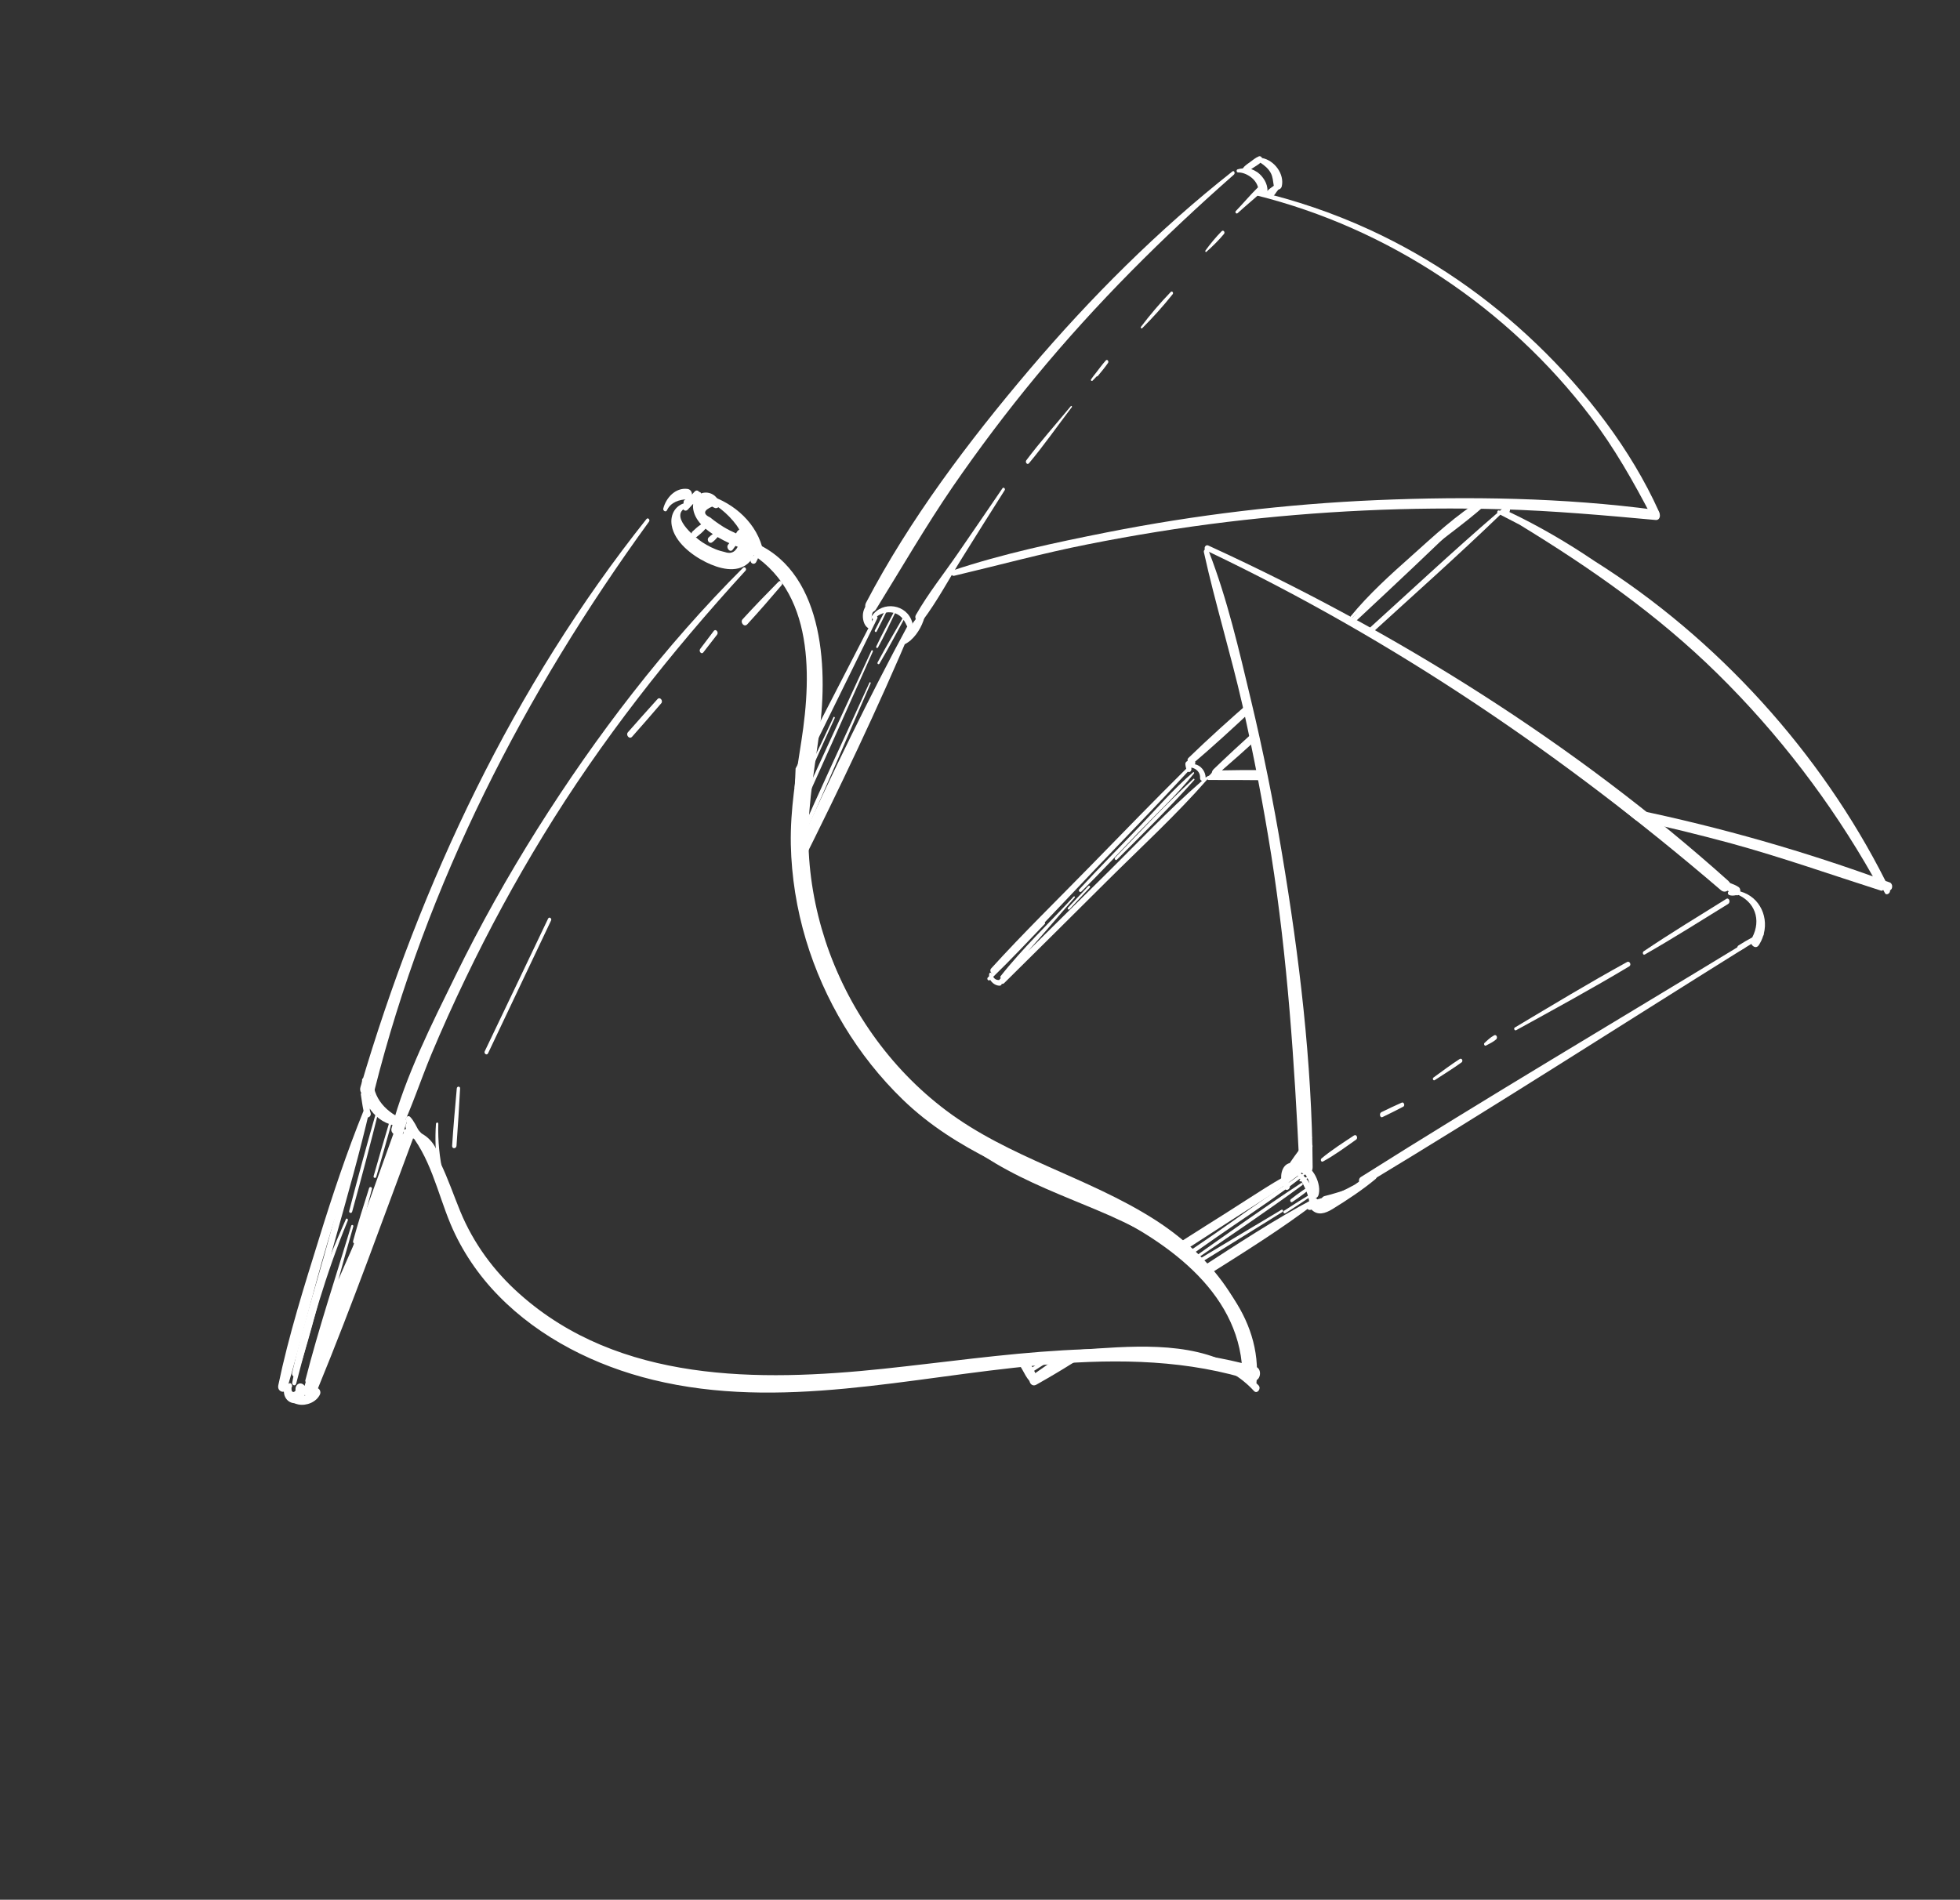 <?xml version="1.0" encoding="UTF-8"?> <svg xmlns="http://www.w3.org/2000/svg" width="393" height="381" viewBox="0 0 393 381" fill="none"><rect x="0" y="0" width="393" height="381" fill="#333333" stroke="none"/><path d="M332.63 102.59C326.975 90.058 318.032 78.534 308.15 69.041C298.314 59.584 286.904 51.702 274.491 46.012C267.276 42.706 259.739 40.136 252.015 38.34C251.51 38.234 251.353 39.058 251.826 39.162C278.406 45.758 302.376 61.771 318.935 83.57C323.724 89.867 327.533 96.617 331.174 103.602C331.771 104.751 333.104 103.614 332.63 102.59Z" fill="white"></path><path d="M331.942 102.254C313.488 99.798 294.571 99.519 275.993 100.303C257.846 101.088 239.723 103.25 221.889 106.778C211.549 108.828 201.045 111.063 191.05 114.399C190.454 114.601 190.672 115.613 191.321 115.473C200.283 113.356 209.136 110.933 218.17 109.153C227.391 107.322 236.702 105.813 246.041 104.679C264.292 102.485 282.728 101.607 301.103 102.133C311.431 102.429 321.677 103.347 331.972 104.287C333.165 104.389 333.066 102.401 331.943 102.237L331.942 102.254Z" fill="white"></path><path d="M175.674 122.158C180.768 113.925 185.59 105.571 191.073 97.559C196.298 89.983 201.829 82.622 207.695 75.527C219.77 60.876 233.192 47.534 247.429 35.002C247.707 34.733 247.459 34.1 247.105 34.388C232.208 46.146 218.68 59.671 206.414 74.116C194.22 88.484 182.414 104.134 173.654 120.871C172.923 122.264 174.789 123.605 175.674 122.158Z" fill="white"></path><path d="M184.991 124.47C187.974 120.496 190.334 116.025 192.963 111.815C195.79 107.298 198.601 102.78 201.459 98.298C201.638 98.022 201.222 97.625 201.018 97.907C198.035 102.296 195.036 106.667 192.039 111.021C189.247 115.093 186.093 119.029 183.647 123.328C183.168 124.152 184.332 125.355 185.007 124.472L184.991 124.47Z" fill="white"></path><path d="M182.916 124.828C181.888 121.158 176.957 120.42 174.839 123.518C174.604 123.872 174.974 124.432 175.335 124.062C176.299 123.086 177.748 122.571 179.091 122.884C180.467 123.201 181.235 124.173 181.776 125.401C182.114 126.157 183.117 125.532 182.932 124.83L182.916 124.828Z" fill="white"></path><path d="M159.526 154.124C159.478 155.471 159.414 156.801 159.325 158.136C161.006 154.598 162.63 151.046 164.339 147.56C168.21 139.71 172.064 131.86 175.919 123.993C176.077 123.674 175.548 123.234 175.353 123.6C171.34 131.371 167.353 139.12 163.357 146.877C162.114 149.29 160.821 151.699 159.528 154.108L159.526 154.124Z" fill="white"></path><path d="M159.776 170.563C159.964 171.738 160.137 172.912 160.351 174.081C168.297 158.192 176.053 141.989 182.942 125.634C183.134 125.194 182.466 124.627 182.195 125.12C174.203 139.911 166.808 155.223 159.776 170.563Z" fill="white"></path><path d="M255.89 38.581C256.045 38.402 256.193 38.215 256.315 38.034C256.618 37.975 256.9 37.766 257.003 37.401C257.599 34.895 255.506 32.135 253.054 31.692C252.942 31.435 252.708 31.251 252.392 31.366C251.725 31.629 251.144 32.155 250.564 32.573C250.055 32.93 249.54 33.263 249.193 33.774C248.859 33.797 248.523 33.853 248.167 33.958C247.846 34.032 247.91 34.592 248.242 34.585C249.314 34.546 250.515 35.18 251.254 35.901C251.769 36.414 252.067 36.944 252.25 37.555C250.704 39.074 249.303 40.761 247.804 42.317C247.56 42.571 247.883 42.986 248.168 42.743C249.626 41.392 251.175 40.147 252.631 38.812C252.881 39.321 253.438 39.306 253.811 38.988C253.769 39.515 254.339 39.966 254.874 39.694C255.308 39.446 255.618 38.982 255.898 38.59L255.89 38.581ZM254.132 38.284C254.22 36.857 253.245 35.354 252.124 34.544C251.699 34.262 251.292 34.056 250.872 33.923C250.976 33.865 251.065 33.789 251.161 33.722C251.703 33.367 252.275 33.048 252.739 32.637C253.565 33.192 254.313 33.798 254.798 34.69C255.238 35.512 255.244 36.383 255.407 37.258C255.291 37.356 255.152 37.445 255.046 37.519C254.712 37.758 254.371 37.988 254.131 38.3L254.133 38.267L254.132 38.284Z" fill="white"></path><path d="M184.814 123.653C184.804 123.461 184.571 123.368 184.473 123.559C183.814 124.767 182.92 125.699 181.942 126.641C181.449 127.108 182.036 128.066 182.687 127.695C184.088 126.852 184.822 125.228 184.814 123.653Z" fill="white"></path><path d="M174.868 125.119L174.863 125.078C174.942 124.504 174.705 123.938 174.818 123.35C174.974 122.633 175.392 122.169 175.827 121.598C175.982 121.42 175.854 121.144 175.61 121.2C175.097 121.283 174.662 121.655 174.314 122.075C174.426 121.703 174.614 121.312 174.881 120.976C175.054 120.783 174.829 120.375 174.567 120.554C173.75 121.127 173.192 122.003 173.047 123.003C172.913 123.962 173.137 125.322 174.001 125.921C174.48 126.249 175.045 125.614 174.867 125.136L174.868 125.119Z" fill="white"></path><path d="M182.616 128.386C184.111 127.078 185.238 124.888 185.503 123.111C185.534 122.931 185.291 122.646 185.131 122.891C185.038 123.016 184.943 123.174 184.849 123.316C184.775 123.194 184.614 123.132 184.463 123.26C183.308 124.354 182.412 125.825 181.7 127.277C181.422 127.545 181.143 127.83 180.92 128.127C180.51 128.6 180.983 129.425 181.605 129.11C181.91 128.926 182.199 128.726 182.499 128.501L182.614 128.402L182.616 128.386Z" fill="white"></path><path d="M219.861 75.529L220.11 75.424C220.808 74.568 221.538 73.714 222.166 72.794C222.39 72.48 222.034 71.954 221.716 72.302C220.988 73.123 220.328 74.024 219.645 74.915L219.627 74.93C219.332 75.305 219.027 75.703 218.755 76.104C218.648 76.303 218.89 76.496 219.05 76.36C219.328 76.092 219.589 75.822 219.845 75.528L219.861 75.529Z" fill="white"></path><path d="M235.145 58.985C235.341 58.711 235.028 58.271 234.748 58.556C232.645 60.735 230.608 63.118 228.775 65.542C228.638 65.706 228.84 65.978 229.035 65.812C231.177 63.677 233.267 61.356 235.145 58.985Z" fill="white"></path><path d="M245.435 46.887C245.693 46.559 245.295 46.038 244.953 46.376C243.782 47.56 242.681 48.898 241.695 50.262C241.611 50.38 241.74 50.639 241.882 50.517C243.121 49.414 244.37 48.195 245.442 46.895L245.435 46.887Z" fill="white"></path><path d="M214.909 81.676C215.02 81.535 214.848 81.298 214.702 81.469C211.722 85.087 208.595 88.569 205.778 92.325C205.516 92.702 205.965 93.317 206.321 92.906C209.332 89.307 212.027 85.426 214.893 81.675L214.909 81.676Z" fill="white"></path><path d="M159.029 164.718C159.061 165.152 159.117 165.596 159.174 166.023C164.514 154.262 169.758 142.46 175.01 130.667C175.108 130.476 174.834 130.28 174.734 130.488C169.497 141.884 164.211 153.276 159.03 164.702L159.029 164.718Z" fill="white"></path><path d="M175.784 126.643C176.527 125.21 177.24 123.741 177.955 122.256C178.053 122.065 177.778 121.869 177.671 122.068C176.918 123.525 176.141 124.955 175.421 126.415C175.301 126.671 175.647 126.914 175.793 126.635L175.784 126.643Z" fill="white"></path><path d="M176.044 129.846C177.283 127.59 178.373 125.231 179.485 122.916C179.565 122.74 179.331 122.555 179.233 122.747C178.033 125.03 176.801 127.295 175.703 129.645C175.601 129.885 175.891 130.099 176.035 129.853L176.044 129.846Z" fill="white"></path><path d="M176.35 133.086C178.178 129.99 179.85 126.782 181.575 123.62C181.682 123.421 181.432 123.236 181.299 123.441C179.503 126.556 177.657 129.667 175.972 132.841C175.81 133.101 176.195 133.372 176.359 133.078L176.35 133.086Z" fill="white"></path><path d="M159.604 169.372C159.665 169.858 159.75 170.354 159.82 170.832C164.914 159.664 169.66 148.287 174.579 137.04C174.641 136.879 174.422 136.713 174.342 136.889C169.44 147.723 164.344 158.492 159.602 169.389L159.604 169.372Z" fill="white"></path><path d="M159.126 160.549C159.065 161.323 159.02 162.099 158.941 162.888C161.744 156.579 164.5 150.249 167.373 144.004C167.453 143.828 167.201 143.659 167.121 143.835C164.54 149.432 161.804 154.992 159.117 160.557L159.126 160.549Z" fill="white"></path><path d="M349.46 189.316C323.919 204.873 298.157 220.082 272.864 236.057C272.018 236.595 272.724 238.143 273.68 237.589C299.294 222.153 324.482 205.929 349.862 190.094C350.315 189.815 349.932 189.005 349.46 189.316Z" fill="white"></path><path d="M269.953 238.62C268.51 239.053 267.064 239.518 265.602 239.875C264.301 240.186 265.094 242.628 266.346 241.79C267.615 240.938 268.927 240.171 270.234 239.363C270.599 239.16 270.371 238.479 269.946 238.611L269.953 238.62Z" fill="white"></path><path d="M264.364 239.703C265.052 237.61 263.308 233.676 260.895 233.477C260.648 233.457 260.562 233.807 260.664 233.981C261.149 234.873 261.905 235.579 262.308 236.573C262.739 237.618 262.639 238.671 262.801 239.761C262.95 240.71 264.129 240.471 264.364 239.703Z" fill="white"></path><path d="M262.486 233.255C262.712 232.709 262.791 232.119 262.919 231.549C263.03 230.994 263.116 230.429 263.177 229.87C263.207 229.491 262.695 229.359 262.519 229.694C262.266 230.171 262.052 230.676 261.863 231.175C261.675 231.674 261.426 232.193 261.325 232.74C261.266 233.067 261.378 233.432 261.698 233.574C261.979 233.687 262.361 233.576 262.477 233.262L262.486 233.255Z" fill="white"></path><path d="M271.486 227.726C269.281 229.193 267.022 230.614 264.989 232.317C264.678 232.583 264.906 233.156 265.306 232.923C267.627 231.664 269.767 230.068 271.926 228.548C272.349 228.234 271.985 227.393 271.486 227.726Z" fill="white"></path><path d="M352.628 189.608C353.025 188.993 353.342 188.339 353.535 187.683L353.553 187.667C353.553 187.667 353.717 187.374 353.67 187.229C354.636 183.41 352.441 179.308 348.202 178.624C347.816 178.569 347.721 179.141 348.052 179.259C351.904 180.749 353.185 184.464 351.347 187.998C350.413 188.488 349.481 189.052 348.574 189.627C348.059 189.959 348.473 190.896 349.064 190.561C349.784 190.146 350.48 189.737 351.16 189.31C351.446 189.879 352.171 190.26 352.63 189.592L352.628 189.608Z" fill="white"></path><path d="M326.241 192.94C318.625 197.119 311.198 201.628 303.744 206.069C303.439 206.252 303.688 206.778 304.016 206.605C311.625 202.416 319.247 198.262 326.687 193.804C327.174 193.511 326.778 192.651 326.225 192.938L326.241 192.94Z" fill="white"></path><path d="M346.121 180.291C340.576 183.748 334.969 187.149 329.567 190.791C329.26 191.007 329.424 191.65 329.824 191.417C335.459 188.191 340.99 184.7 346.523 181.284C347.047 180.944 346.705 179.931 346.13 180.283L346.121 180.291Z" fill="white"></path><path d="M348.623 177.912C348.057 177.519 347.403 177.293 346.784 177.053C346.206 176.825 345.614 176.546 344.972 176.603C344.729 176.625 344.589 176.929 344.721 177.155C345.067 177.705 345.617 178.08 346.153 178.437C346.308 178.565 346.474 178.67 346.632 178.765C346.35 178.975 346.427 179.371 346.723 179.502C347.124 179.666 347.649 179.633 348.097 179.528C348.945 179.802 349.26 178.335 348.606 177.91L348.623 177.912Z" fill="white"></path><path d="M236.821 251.239C241.285 248.352 244.849 246.048 246.326 245.079C251.491 241.717 256.943 238.493 261.742 234.613C262.027 234.37 261.885 233.646 261.454 233.861C256.082 236.494 251.031 239.99 245.98 243.179C244.314 244.216 240.204 246.832 235.142 250.045C235.734 250.416 236.292 250.8 236.821 251.239Z" fill="white"></path><path d="M241.358 256.107L241.416 256.211C249.059 251.379 256.831 246.591 263.97 241.114C264.375 240.814 264.06 240.085 263.567 240.336C255.542 244.557 247.887 249.645 240.226 254.6C240.658 255.107 241.049 255.619 241.358 256.107Z" fill="white"></path><path d="M213.085 271.614C210.969 273.005 208.899 274.449 206.861 275.896C205.885 276.606 206.65 278.349 207.813 277.695C211.117 275.843 214.383 273.855 217.58 271.788C216.073 271.768 214.576 271.724 213.085 271.614Z" fill="white"></path><path d="M292.683 212.388C290.867 213.554 289.165 214.853 287.424 216.108C287.16 216.302 287.368 216.816 287.682 216.625C289.483 215.442 291.32 214.319 293.061 213.065C293.421 212.803 293.128 212.117 292.683 212.388Z" fill="white"></path><path d="M299.538 207.676C298.828 208.051 298.235 208.634 297.654 209.176C297.458 209.343 297.651 209.839 297.944 209.697C298.635 209.337 299.368 208.989 299.972 208.473C300.372 208.132 300.068 207.362 299.539 207.66L299.538 207.676Z" fill="white"></path><path d="M281.058 221.14C279.684 221.744 278.34 222.384 276.986 223.047C276.478 223.297 276.697 224.293 277.233 224.02C278.636 223.36 279.992 222.664 281.375 221.944C281.765 221.735 281.495 220.951 281.067 221.133L281.058 221.14Z" fill="white"></path><path d="M346.602 176.715C315.824 149.124 279.9 126.646 242.269 109.403C241.765 109.172 241.401 109.79 241.587 110.169C241.442 110.324 241.334 110.539 241.392 110.751C243.66 121.042 246.782 131.127 249.126 141.416C251.364 151.349 253.29 161.364 254.889 171.428C258.173 192.235 259.54 213.08 260.55 234.138C260.65 236.019 263.223 235.974 263.199 234.074C263.072 213.061 260.521 191.89 257.065 171.261C255.352 160.864 253.253 150.52 250.806 140.289C248.44 130.388 246.092 120.165 242.417 110.674C279.84 128.556 313.693 151.649 345.066 178.533C346.263 179.54 347.654 177.677 346.601 176.732L346.602 176.715Z" fill="white"></path><path d="M238.925 253.13C246.355 248.049 253.866 243.007 261.133 237.681C261.353 237.525 261.146 237.102 260.901 237.265C253.33 242.236 245.965 247.537 238.548 252.76C238.679 252.878 238.793 253.012 238.916 253.137L238.925 253.13Z" fill="white"></path><path d="M263.373 239.118C261.38 240.311 259.409 241.548 257.459 242.827C257.188 243.013 257.43 243.513 257.727 243.321C259.699 242.068 261.641 240.78 263.553 239.456C263.736 239.346 263.59 238.994 263.373 239.118Z" fill="white"></path><path d="M263.381 237.345C261.814 238.299 260.263 239.361 258.838 240.5C258.538 240.725 258.784 241.283 259.126 241.053C260.664 240.048 262.165 238.89 263.561 237.683C263.721 237.546 263.598 237.222 263.381 237.345Z" fill="white"></path><path d="M262.033 236.037C261.579 236.225 261.117 236.404 260.666 236.558C260.468 236.651 260.562 237.031 260.76 236.939C261.214 236.751 261.676 236.572 262.115 236.367C262.286 236.297 262.23 235.961 262.026 236.028L262.033 236.037Z" fill="white"></path><path d="M239.642 253.916C245.489 250.309 251.338 246.669 257.17 243.045C257.397 242.897 257.198 242.484 256.938 242.629C251.003 246.187 245.045 249.735 239.101 253.318C239.293 253.507 239.46 253.702 239.634 253.907L239.642 253.916Z" fill="white"></path><path d="M207.189 271.868C206.952 272.04 206.707 272.203 206.47 272.375C206.161 272.608 206.419 273.217 206.786 272.98C207.629 272.492 208.447 271.993 209.267 271.478C208.569 271.613 207.879 271.741 207.198 271.861L207.189 271.868Z" fill="white"></path><path d="M211.1 271.465C209.63 272.443 208.168 273.43 206.715 274.409C206.363 274.663 206.681 275.359 207.092 275.085C208.908 273.919 210.758 272.756 212.559 271.572C212.097 271.536 211.603 271.497 211.109 271.458L211.1 271.465Z" fill="white"></path><path d="M207.856 275.908C207.21 274.647 206.617 273.34 205.894 272.114C205.222 272.227 204.55 272.339 203.895 272.436C203.976 272.675 204.081 272.924 204.188 273.139C204.392 273.702 204.682 274.223 205.014 274.738C205.427 275.492 205.815 276.252 206.361 276.892C206.626 277.203 206.898 277.125 207.064 276.906C207.655 277.293 208.116 276.393 207.864 275.917L207.856 275.908Z" fill="white"></path><path d="M275.829 235.372C275.829 235.372 275.771 235.268 275.713 235.271C275.555 235.176 275.357 235.16 275.114 235.29C273.925 235.967 272.793 236.764 271.677 237.563C270.759 238.07 269.807 238.575 268.844 239.013C267.958 239.415 267.055 239.725 266.143 240.042C265.345 240.186 264.557 240.397 263.792 240.635C263.435 238.866 262.67 237.015 261.367 235.777C261.367 235.777 261.587 235.62 261.694 235.529C261.869 235.41 261.744 235.102 261.543 235.227C261.387 235.314 261.239 235.41 261.065 235.512C260.887 235.357 260.706 235.235 260.492 235.111L260.962 234.095C260.962 234.095 261.043 233.795 261.006 233.643C261.062 233.564 261.124 233.511 261.178 233.449C261.541 233.064 261.29 232.356 260.882 232.166C261.672 230.878 262.43 229.57 263.035 228.209C263.108 228.024 262.918 227.802 262.748 227.963C261.188 229.555 259.873 231.415 258.607 233.262C256.912 233.634 256.45 236.225 257.303 237.908C252.62 240.952 248.121 244.285 243.534 247.461C241.492 248.865 239.433 250.269 237.383 251.665C237.599 251.864 237.825 252.056 238.041 252.256C239.997 250.894 241.956 249.499 243.912 248.137C248.499 244.944 253.211 241.861 257.749 238.557C258.141 238.837 258.675 238.382 258.629 237.914C259.307 237.412 259.978 236.885 260.64 236.382C261.578 237.932 262.331 239.409 262.568 241.342C262.508 241.362 262.474 241.376 262.474 241.376C261.729 241.673 261.989 242.788 262.746 242.649L262.967 242.584C264.201 243.85 265.722 243.382 267.212 242.464C270.131 240.664 273.156 238.666 275.791 236.479C276.144 236.209 276.103 235.675 275.861 235.391L275.829 235.372ZM258.39 237.166C258.363 237.081 258.343 237.021 258.324 236.945C258.127 236.498 258.175 236.104 258.46 235.754C258.638 235.909 258.885 235.928 259.108 235.739L259.419 235.473C259.635 235.673 259.911 235.744 260.138 235.597C260.211 235.718 260.286 235.824 260.286 235.824C259.69 236.332 259.043 236.761 258.39 237.166Z" fill="white"></path><path d="M295.459 102.142C295.592 102.028 295.409 101.724 295.273 101.87C287.162 109.053 279.179 116.402 271.245 123.756C270.806 124.177 271.424 124.955 271.932 124.506C279.841 117.143 287.74 109.712 295.457 102.159L295.459 102.142Z" fill="white"></path><path d="M250.701 140.687C246.473 144.372 242.296 148.136 238.292 152.013C237.77 152.535 238.487 153.736 239.119 153.197C243.172 149.739 247.147 146.116 251.052 142.43C250.906 141.864 250.787 141.274 250.692 140.695L250.701 140.687Z" fill="white"></path><path d="M378.972 178.557C379.519 178.351 379.6 177.222 378.89 176.967C378.608 176.87 378.342 176.775 378.06 176.678C365.108 150.987 344.35 128.009 319.661 112.487C314.209 108.798 308.521 105.48 302.65 102.687L302.741 102.487C302.809 102.152 302.778 101.81 302.672 101.47C302.805 101.356 302.924 101.225 303.075 101.096C303.264 100.904 303.05 100.472 302.783 100.7L302.321 101.094C302.321 101.094 302.094 101.134 302.034 101.262L301.965 101.398L301.156 102.088C301.156 102.088 300.929 102.236 300.863 102.338L300.747 102.437C300.747 102.437 300.668 102.397 300.594 102.383C300.313 102.27 300.118 102.635 300.241 102.869C291.168 110.688 282.385 118.919 273.493 126.967C273.827 127.143 274.144 127.334 274.46 127.525C283.279 119.462 292.229 111.518 300.825 103.23C302.124 103.888 303.397 104.569 304.671 105.217C318.942 113.931 332.381 123.307 344.391 135.132C356.609 147.164 367.079 160.856 375.529 175.765C358.926 169.825 341.861 165.11 324.544 161.683C325.699 162.587 326.843 163.531 327.963 164.465C334.399 165.87 340.839 167.441 347.2 169.171C357.308 171.943 367.168 175.434 377.152 178.62C377.272 178.671 377.399 178.639 377.473 178.546L377.64 178.526C377.732 178.724 377.834 178.898 377.928 179.079C378.234 179.708 379.085 179.121 378.973 178.54L378.972 178.557Z" fill="white"></path><path d="M253.661 156.47C253.531 155.813 253.492 155.155 253.506 154.452C250.666 154.418 247.838 154.434 245.007 154.5C247.418 152.412 249.781 150.303 252.14 148.153C252.106 148.059 252.082 147.941 252.066 147.832C251.963 147.351 251.868 146.88 251.798 146.402C248.931 149.001 246.079 151.635 243.306 154.308C243.25 154.386 243.178 154.463 243.162 154.553L243.08 154.547C243.078 154.779 242.985 155.012 242.769 155.227C242.636 155.34 242.518 155.472 242.374 155.61L242.325 155.606C242.201 155.604 242.121 155.673 242.065 155.751C242.065 155.751 241.965 155.76 241.938 155.783C241.938 155.783 241.802 155.929 241.749 155.975C241.711 154.671 240.785 153.495 239.56 153.265C239.56 153.265 239.589 153.21 239.616 153.187C239.842 152.948 239.518 152.533 239.256 152.802C239.105 152.931 238.961 153.085 238.808 153.231L238.741 153.242C238.713 153.066 238.647 152.861 238.533 152.728L238.375 152.633C238.085 152.527 237.681 152.81 237.675 153.199C237.682 153.531 237.773 153.853 237.847 154.174C231.461 160.498 225.189 166.972 218.902 173.412C212.164 180.313 205.222 187.082 198.738 194.227C198.438 194.559 198.593 195.011 198.884 195.208L198.84 195.246C198.735 194.997 198.436 195.007 198.357 195.274C198.302 195.444 198.313 195.619 198.333 195.786L198.055 196.054C197.799 196.349 198.184 196.835 198.505 196.546L198.534 196.49C198.912 197.166 199.682 197.691 200.429 197.684C200.694 197.689 200.816 197.508 200.873 197.305C201.035 197.351 201.188 197.313 201.358 197.153C208.227 190.37 215.056 183.575 221.893 176.773C228.651 170.039 235.799 163.494 242.088 156.3C242.088 156.3 242.234 156.436 242.351 156.429C246.13 156.429 249.919 156.423 253.694 156.473L253.661 156.47ZM221.554 175.511C216.402 180.598 211.268 185.671 206.134 190.743C209.321 187.224 212.365 183.536 215.486 180.029C215.604 179.897 215.432 179.66 215.296 179.806C210.411 185.081 205.07 190.145 200.621 195.785C200.528 195.91 200.572 196.088 200.674 196.154C200.63 196.192 200.583 196.263 200.583 196.263C200.432 196.391 200.396 196.53 200.396 196.53C199.801 196.607 199.409 196.327 199.144 195.908C202.699 192.46 206.104 188.817 209.545 185.236C209.545 185.236 209.57 185.031 209.482 184.982C212.889 181.414 216.257 177.819 219.646 174.266C225.853 167.787 232.082 161.351 238.172 154.772C238.275 154.838 238.398 154.856 238.542 154.809C238.84 154.708 238.934 154.368 238.881 154.09C238.884 154.057 238.885 154.041 238.872 153.99L238.917 153.952C239.921 154.139 240.724 154.99 240.624 156.043C240.616 156.358 240.799 156.554 241.02 156.597C234.211 162.514 227.963 169.197 221.545 175.519L221.554 175.511Z" fill="white"></path><path d="M228.184 167.043C231.941 163.147 236.053 159.361 239.406 155.118C239.49 155 239.367 154.767 239.234 154.881C235.269 158.263 231.771 162.354 228.151 166.104C224.239 170.179 220.242 174.189 216.414 178.362C216.152 178.631 216.523 179.083 216.826 178.809C220.703 174.963 224.416 170.98 228.184 167.043Z" fill="white"></path><path d="M239.468 156.432C239.578 156.292 239.429 156.081 239.278 156.21C233.826 161.216 228.719 166.679 223.591 171.992C223.364 172.231 223.703 172.664 223.947 172.41C229.194 167.165 234.538 161.96 239.468 156.432Z" fill="white"></path><path d="M218.525 177.99C218.687 177.82 218.44 177.494 218.242 177.694C216.867 179.143 215.525 180.595 214.161 182.021C213.954 182.228 214.257 182.584 214.449 182.358C215.809 180.891 217.15 179.439 218.525 177.99Z" fill="white"></path><path d="M297.85 101.271C298.395 100.775 297.98 99.623 297.197 100.092C292.115 103.154 287.459 107.526 283.034 111.486C278.79 115.261 274.462 119.153 270.847 123.575C270.718 123.731 270.89 124.076 271.086 123.909C275.544 120.151 279.682 116.036 284.109 112.259C288.577 108.477 293.506 105.162 297.85 101.271Z" fill="white"></path><path d="M252.374 277.857C252.22 277.712 252.067 277.551 251.928 277.424C253.236 264.034 243.2 253.136 232.362 247.024C225.517 243.142 218.059 240.504 210.838 237.388C203.795 234.319 197.167 230.62 191.183 225.803C180.122 216.855 171.627 204.919 166.451 191.671C160.922 177.541 159.835 162.693 162.158 147.594C164.219 134.33 166.424 114.323 150.274 109.149C149.933 109.055 149.82 109.643 150.128 109.734C158.583 112.55 162.59 121.404 163.018 129.809C163.392 137.447 161.443 144.993 160.474 152.533C158.838 165.234 160.356 178.101 164.592 190.032C168.823 201.92 175.676 212.815 184.622 221.679C189.126 226.146 194.166 230.109 199.638 233.335C206.027 237.115 212.971 239.761 219.806 242.623C234.046 248.582 251.569 258.606 250.763 276.329C242.601 269.284 230.389 269.751 220.015 270.447C205.802 271.377 191.705 273.867 177.556 275.449C152.404 278.248 123.728 278.017 104.078 260.515C94.099 251.611 87.482 239.086 87.886 225.393C87.915 225.03 87.423 225.066 87.412 225.413C85.794 248.683 104.53 267.057 125.238 273.81C151.31 282.331 179.307 276.366 206.031 273.194C213.947 272.246 221.97 271.406 229.925 271.53C237.75 271.627 245.995 273.009 251.425 278.959C252.074 279.665 252.938 278.482 252.373 277.873L252.374 277.857Z" fill="white"></path><path d="M75.094 218.645C85.519 177.2 105.095 139.099 130.137 104.613C130.405 104.261 129.935 103.71 129.622 104.1C103.005 137.549 84.31 177.08 72.288 217.967C71.724 219.862 74.575 220.701 75.094 218.645Z" fill="white"></path><path d="M79.931 224.133C76.436 222.737 73.718 220.326 73.149 216.419C73.104 216.042 72.627 216.203 72.601 216.533C72.258 220.865 75.231 225.394 79.766 225.794C80.713 225.877 80.645 224.43 79.939 224.142L79.931 224.133Z" fill="white"></path><path d="M80.212 227.073C82.583 222.039 84.326 216.665 86.467 211.506C88.633 206.339 90.936 201.226 93.365 196.188C98.06 186.406 103.232 176.878 108.869 167.644C120.538 148.502 134.384 130.957 149.491 114.441C149.791 114.109 149.349 113.518 148.98 113.879C133.247 129.608 119.592 147.465 107.743 166.27C101.788 175.745 96.298 185.529 91.374 195.583C86.59 205.349 81.307 215.755 78.508 226.3C78.218 227.346 79.7 228.201 80.203 227.081L80.212 227.073Z" fill="white"></path><path d="M87.873 231.534C86.988 228.48 84.328 226.479 81.152 226.501C80.728 226.509 80.766 227.183 81.16 227.231C83.768 227.479 85.968 229.427 86.606 231.939C86.831 232.868 88.112 232.39 87.865 231.525L87.873 231.534Z" fill="white"></path><path d="M97.858 211.247C102.059 202.363 106.284 193.489 110.492 184.614C110.707 184.2 110.128 183.773 109.901 184.227C105.667 193.109 101.442 201.983 97.193 210.846C96.984 211.285 97.611 211.749 97.849 211.254L97.858 211.247Z" fill="white"></path><path d="M91.534 229.792C91.82 225.969 92.042 222.124 92.254 218.287C92.275 217.808 91.628 217.823 91.591 218.284C91.246 222.128 90.901 225.954 90.654 229.806C90.605 230.432 91.492 230.427 91.534 229.792Z" fill="white"></path><path d="M151.623 112.712C151.818 112.346 152.007 111.955 152.153 111.569C152.353 111.137 151.916 110.696 151.549 111.04C151.22 111.321 150.942 111.589 150.635 111.896C150.374 112.166 150.447 112.702 150.719 112.931C151.047 113.189 151.439 113.054 151.622 112.729L151.623 112.712Z" fill="white"></path><path d="M84.003 226.834C83.465 225.88 83.004 224.799 82.239 223.992C81.918 223.652 81.356 223.947 81.403 224.399C81.503 225.542 81.957 226.614 82.319 227.687C82.827 229.128 84.691 228.09 83.994 226.842L84.003 226.834Z" fill="white"></path><path d="M156.727 117.359C157.093 116.924 156.544 116.21 156.102 116.664C153.661 119.131 151.251 121.617 148.9 124.191C148.339 124.793 149.205 125.898 149.84 125.202C152.19 122.628 154.469 120.024 156.727 117.359Z" fill="white"></path><path d="M141.032 130.829C141.953 129.658 142.86 128.47 143.773 127.291C144.16 126.808 143.527 126.012 143.111 126.551C142.195 127.763 141.297 128.943 140.398 130.14C140.056 130.586 140.634 131.352 141.032 130.829Z" fill="white"></path><path d="M251.762 274.079C250.802 261.504 241.692 251.044 231.346 244.481C218.031 236.043 202.346 232.223 189.674 222.683C178.394 214.198 169.889 202.071 165.503 188.686C163.362 182.126 162.164 175.268 162.088 168.375C161.996 160.635 163.576 153.035 164.463 145.381C166.037 131.995 164.538 112.507 148.916 107.988C147.952 107.705 147.46 109.307 148.29 109.721C163.131 116.979 162.861 134.628 160.686 148.604C159.617 155.507 158.427 162.375 158.569 169.381C158.704 175.84 159.743 182.296 161.598 188.485C165.233 200.575 171.941 211.748 181.017 220.531C191.702 230.875 205.246 235.586 218.536 241.603C231.924 247.644 247.343 257.558 248.984 273.361C225.259 267.555 201.063 271.98 177.142 274.512C152.119 277.14 124.141 277.312 104.191 259.513C99.002 254.908 94.926 249.339 92.284 242.93C89.651 236.514 87.83 229.772 82.319 225.167C81.619 224.581 80.994 225.883 81.488 226.444C86.299 231.848 87.65 239.066 90.362 245.538C92.616 250.88 95.927 255.751 99.969 259.875C108.279 268.39 119.468 273.942 130.925 276.73C156.441 282.96 182.491 276.154 208.011 273.839C221.812 272.57 235.788 272.441 249.176 276.286C249.368 277.627 250.977 277.821 251.596 276.908C252.81 276.764 253.095 274.524 251.777 274.096L251.762 274.079Z" fill="white"></path><path d="M137.841 98.053C135.437 97.755 133.549 99.826 132.996 101.987C132.886 102.435 133.519 102.816 133.741 102.32C134.507 100.698 136.214 100.178 137.876 100.128C139.107 100.076 138.998 98.202 137.841 98.053Z" fill="white"></path><path d="M152.806 109.631C151.254 104.212 146.341 100.309 141.022 99.026C140.494 98.893 140.398 99.681 140.815 99.863C143.545 101.082 145.894 102.918 147.668 105.321C147.878 105.603 148.061 105.907 148.235 106.219C147.333 106.728 147.071 108.365 148.157 109.097C147.609 110.67 146.648 111.199 145.286 110.702C145.019 110.623 144.743 110.551 144.458 110.487C143.144 110.118 141.92 109.457 140.769 108.72C139.336 107.761 133.675 103.16 138.007 101.614C138.383 101.478 138.344 100.712 137.875 100.774C135.58 101.073 134.287 103.068 134.685 105.37C135.25 108.697 138.72 111.359 141.552 112.752C144.072 113.996 147.635 115.057 150.014 112.966C150.558 112.47 150.946 111.863 151.187 111.227C152.072 111.67 153.082 110.639 152.789 109.63L152.806 109.631Z" fill="white"></path><path d="M132.579 141.067C133.034 140.556 132.328 139.638 131.817 140.228C129.829 142.416 127.872 144.623 125.914 146.847C125.415 147.396 126.191 148.377 126.755 147.742C128.711 145.535 130.662 143.302 132.581 141.051L132.579 141.067Z" fill="white"></path><path d="M150.293 107.965C148.464 107.406 146.715 106.671 145.07 105.679C144.422 105.279 143.793 104.848 143.167 104.384L142.449 103.813C140.907 103.086 141.048 102.352 142.79 101.603C142.79 101.603 143.069 101.749 143.212 101.827C143.807 102.164 144.462 101.528 144.256 100.89C143.655 99.052 141.896 98.449 140.57 98.965C140.519 98.779 140.405 98.645 140.22 98.681C140.004 98.373 139.627 98.219 139.265 98.605C138.929 98.968 138.603 99.323 138.285 99.671C137.965 99.837 137.661 100.02 137.331 100.209C137.071 100.354 137 100.722 137.098 101.053C137.098 101.053 137.009 101.128 136.98 101.184C136.449 101.822 137.261 102.864 137.919 102.195C138.255 101.832 138.599 101.461 138.943 101.091L138.988 101.053C138.971 101.267 138.951 101.514 138.956 101.771C139.056 103.023 139.662 104.165 140.577 105.165C139.941 105.554 139.357 106.13 138.839 106.603C138.328 107.084 138.985 108.214 139.637 107.718C140.264 107.229 140.946 106.678 141.47 106.032C141.92 106.415 142.421 106.787 142.926 107.108C142.619 107.324 142.328 107.542 142.067 107.811C141.657 108.268 142.168 109.154 142.769 108.779C143.18 108.504 143.551 108.111 143.889 107.715C144.665 108.174 145.463 108.569 146.238 108.937L146.009 109.209C145.478 109.847 146.393 110.955 146.923 110.226C147.125 109.977 147.294 109.725 147.471 109.482C148.313 109.839 149.102 110.133 149.788 110.362C151.151 110.843 151.654 108.355 150.3 107.974L150.293 107.965Z" fill="white"></path><path d="M59.665 275.649C62.553 266.918 64.616 257.815 67.117 248.937C69.603 240.042 72.157 231.135 74.22 222.14C74.323 221.667 73.718 221.462 73.571 221.956C70.713 230.739 68.314 239.683 65.894 248.583C63.475 257.467 60.583 266.356 58.571 275.338C58.401 276.129 59.404 276.44 59.664 275.665L59.665 275.649Z" fill="white"></path><path d="M62.988 279.633C66.442 271.187 68.817 262.125 71.601 253.436C74.512 244.408 77.368 235.352 80.231 226.304C80.37 225.801 79.599 225.383 79.406 225.932C76.199 234.828 73.001 243.717 69.874 252.636C66.908 261.005 63.427 269.382 61.075 277.948C60.838 277.581 60.384 277.355 59.95 277.494C59.396 277.691 59.181 278.304 59.263 278.849C59.247 278.831 59.236 278.872 59.236 278.872C59.236 278.872 59.167 279.007 59.114 279.053L59.096 279.068L59.036 279.088C59.036 279.088 58.906 279.169 58.992 279.126C58.965 279.149 58.95 279.131 58.95 279.131L58.924 279.154L58.782 279.167C58.659 279.149 58.544 279.032 58.51 278.939C58.44 278.767 58.452 278.727 58.457 278.553C58.457 278.553 58.453 278.404 58.447 278.362L58.45 278.329L58.462 278.288C58.782 277.908 58.37 277.137 57.894 277.497C57.632 277.676 57.356 277.803 57.186 278.071C56.968 278.41 56.915 278.87 56.935 279.253C56.99 280.128 57.513 280.957 58.35 281.272C59.594 281.776 60.717 280.895 61.122 279.75C61.62 280.37 62.609 280.556 62.998 279.609L62.988 279.633Z" fill="white"></path><path d="M70.612 243.006C72.513 236.161 74.318 229.275 76.041 222.367C76.121 222.099 75.733 221.969 75.651 222.269C73.677 229.1 71.807 235.964 70.019 242.851C69.904 243.256 70.485 243.451 70.612 243.006Z" fill="white"></path><path d="M64.154 279.667C64.376 279.171 64.145 278.631 63.755 278.426C70.685 261.561 76.838 244.344 83.203 227.285C83.467 226.568 82.967 225.874 82.441 225.708C82.509 225.374 82.086 225.166 81.895 225.482C81.502 226.156 81.108 226.846 80.738 227.546C80.997 226.679 81.253 225.846 81.558 225.033C81.7 224.605 81.125 224.22 80.844 224.521C80.804 224.509 80.774 224.474 80.774 224.474C76.937 222.786 74.266 219.566 74.912 215.174C74.965 214.822 74.507 214.645 74.427 215.02C73.965 216.674 73.969 218.407 74.364 220.004L74.055 220.038C73.916 219.695 73.807 219.297 73.723 218.893C73.675 218.657 73.335 218.655 73.299 218.901C73.196 219.373 73.206 219.871 73.291 220.367C73.155 219.992 72.994 219.622 72.841 219.246C72.703 218.903 72.305 219.212 72.35 219.48C72.528 220.588 72.656 221.693 72.893 222.781C69.532 231.101 66.686 239.628 64.036 248.187C61.001 257.935 57.872 267.84 55.795 277.845C55.608 278.742 56.37 279.275 56.965 279.09C57.443 280.371 58.356 281.405 59.867 281.682C61.502 281.977 63.438 281.185 64.154 279.667ZM60.164 280.031C59.173 279.986 58.11 279.388 57.55 278.498C57.55 278.498 57.59 278.418 57.601 278.378C60.453 268.74 62.771 258.928 65.639 249.292C68.156 240.847 70.915 232.487 73.471 224.07C73.896 224.244 74.467 223.833 74.317 223.225C74.234 222.912 74.126 222.588 74.026 222.29L74.081 222.12C74.453 222.647 74.948 223.101 75.472 223.391C75.686 223.516 75.855 223.479 75.988 223.365C76.554 224.065 77.235 224.682 78.033 225.168C76.981 228.724 75.92 232.286 74.916 235.862C74.803 236.234 75.329 236.4 75.441 236.028C76.485 232.48 77.477 228.945 78.47 225.41C78.989 225.658 79.535 225.884 80.145 226.023C78.869 228.956 77.412 231.965 76.624 235.019C76.577 235.289 76.682 235.538 76.836 235.683C75.394 239.033 74.056 242.433 72.653 245.703C72.642 245.744 72.614 245.783 72.614 245.783C73.301 243.384 73.935 240.923 74.569 238.462C74.684 238.057 74.125 237.888 74.002 238.301C72.896 241.794 71.763 245.326 70.802 248.881C70.741 249.133 70.867 249.317 71.025 249.412C69.964 251.823 68.878 254.24 67.839 256.677C68.827 253.1 69.814 249.523 70.843 245.958C70.907 245.673 70.519 245.543 70.422 245.825C67.309 256.146 63.895 266.402 61.221 276.841C61.123 277.231 61.664 277.415 61.795 277.011C62.956 273.547 64.012 270.05 65.035 266.55C65.374 266.677 65.779 266.576 66.013 266.131C67.624 263.067 69.021 259.862 70.349 256.594C67.666 263.999 65.038 271.432 62.566 278.903C61.892 279.555 61.173 280.061 60.14 280.021L60.164 280.031Z" fill="white"></path><path d="M59.385 277.499C62.283 266.332 65.315 255.466 69.741 244.777C69.855 244.496 69.48 244.201 69.347 244.53C64.722 254.897 60.631 266.053 58.598 277.28C58.497 277.827 59.232 278.076 59.376 277.507L59.385 277.499Z" fill="white"></path></svg> 